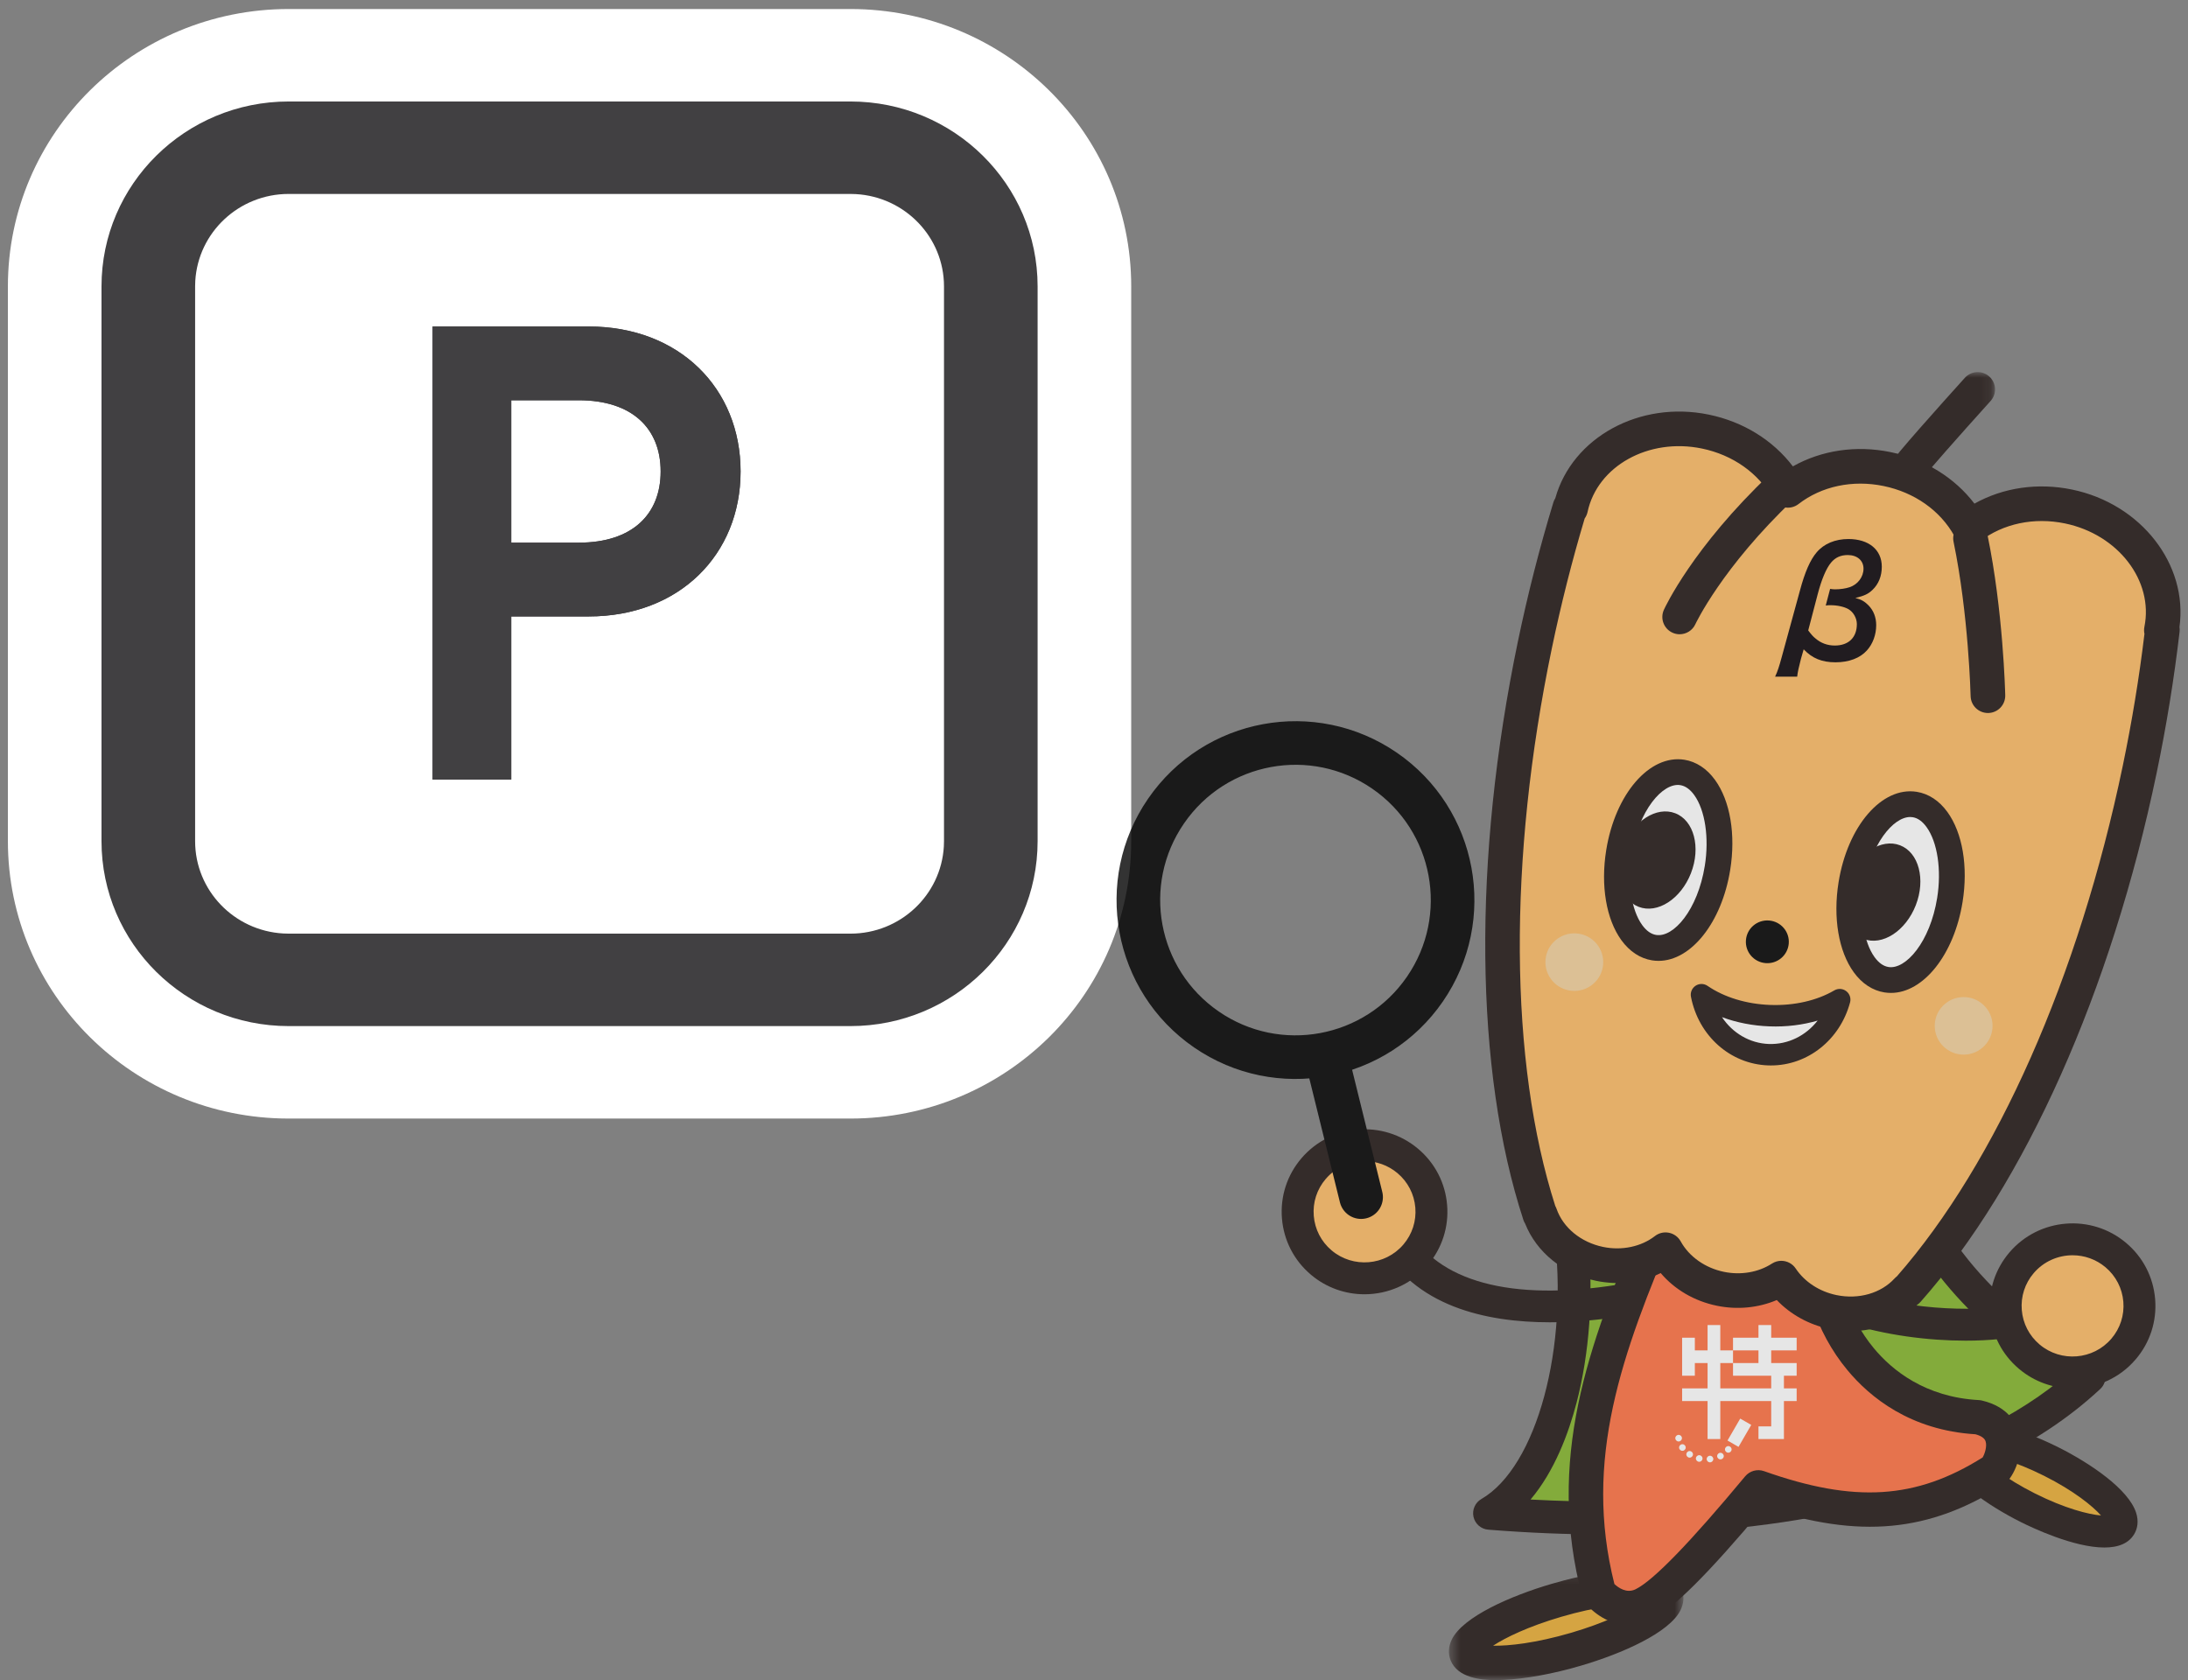 <svg xmlns="http://www.w3.org/2000/svg" xmlns:xlink="http://www.w3.org/1999/xlink" width="194" height="149" viewBox="0 0 194 149">
    <rect x="0" y="0" width="194" height="149" fill="#808080" stroke="none"/>
    <defs>
        <path id="pb8rpl0xqa" d="M44.63 68.333V53.87h6.855c8.076 0 13.48-5.51 13.48-12.858 0-7.347-5.404-12.858-13.48-12.858H37.657v40.18h6.972zm5.983-21.008H44.63V34.697h5.984c4.765 0 7.263 2.526 7.263 6.314 0 3.788-2.498 6.314-7.263 6.314z"/>
        <path id="i2j8g3a12b" d="M0.47 0.188L21.263 0.188 21.263 10 0.47 10z"/>
        <path id="4yn3dw5wzd" d="M0.412 0L9.892 0 9.892 10.416 0.412 10.416z"/>
    </defs>
    <g fill="none" fill-rule="evenodd">
        <g>
            <g>
                <g fill-rule="nonzero">
                    <g>
                        <path fill="#FFF" d="M74.7 0H24.9C11.148 0 0 11.014 0 24.6v49.2c0 13.586 11.148 24.6 24.9 24.6h49.8c13.752 0 24.9-11.014 24.9-24.6V24.6C99.6 11.014 88.452 0 74.7 0z" transform="translate(-278 -1080) translate(278 1080) translate(.7 .8)"/>
                        <path fill="#414042" d="M74.7 8.2c9.168 0 16.6 7.343 16.6 16.4v49.2c0 9.057-7.432 16.4-16.6 16.4H24.9c-9.168 0-16.6-7.343-16.6-16.4V24.6c0-9.057 7.432-16.4 16.6-16.4h49.8zm0 8.2H24.9c-4.42 0-8.033 3.414-8.286 7.718l-.014.482v49.2c0 4.367 3.455 7.937 7.812 8.186L24.9 82h49.8c4.42 0 8.033-3.414 8.286-7.718L83 73.8V24.6c0-4.367-3.455-7.937-7.812-8.186L74.7 16.4z" transform="translate(-278 -1080) translate(278 1080) translate(.7 .8)"/>
                        <g fill="#414042" transform="translate(-278 -1080) translate(278 1080) translate(.7 .8)">
                            <use xlink:href="#pb8rpl0xqa"/>
                            <use xlink:href="#pb8rpl0xqa"/>
                        </g>
                    </g>
                </g>
                <g opacity=".8">
                    <path fill="#83B529" d="M39.219 75.937c1.336 9.96-1.192 21.826-7.144 25.27 21.572 1.72 41.986-1.669 53.153-12.093-5.033-2.37-14.48-9.457-16.61-18.79l-29.4 5.613z" transform="translate(-278 -1080) translate(278 1080) translate(100 33)"/>
                    <path fill="#211614" d="M35.709 99.987c20.387 1.098 37.212-2.692 46.953-10.576-5.46-3.143-12.692-9.509-15.103-17.402l-26.735 5.106c.468 4.78.105 9.904-1.032 14.268-.71 2.726-1.953 6.08-4.084 8.604m6.738 3.1c-3.416 0-6.924-.143-10.487-.427-.637-.05-1.166-.509-1.308-1.132-.14-.623.14-1.265.692-1.584 4.926-2.85 7.808-13.532 6.43-23.813-.104-.768.411-1.48 1.172-1.626l29.4-5.616c.767-.147 1.52.343 1.695 1.11 1.942 8.507 10.52 15.302 15.81 17.795.438.206.745.616.82 1.094.075.478-.093.962-.447 1.292-5.546 5.178-13.409 8.866-23.368 10.961-6.131 1.29-13.057 1.945-20.41 1.945" transform="translate(-278 -1080) translate(278 1080) translate(100 33)"/>
                    <path fill="#EAAC32" d="M39.727 113.267c4.878-1.428 8.447-3.56 7.973-4.758-.474-1.2-4.815-1.012-9.693.416-4.878 1.429-8.447 3.56-7.973 4.759.474 1.199 4.815 1.013 9.693-.417" transform="translate(-278 -1080) translate(278 1080) translate(100 33)"/>
                    <g transform="translate(-278 -1080) translate(278 1080) translate(100 33) translate(28 106)">
                        <mask id="xi63gqeq9c" fill="#fff">
                            <use xlink:href="#i2j8g3a12b"/>
                        </mask>
                        <path fill="#211614" d="M4.384 6.95c1.381.03 3.806-.233 6.915-1.144 2.926-.857 4.954-1.846 6.05-2.564-1.382-.022-3.805.233-6.914 1.144-2.926.857-4.954 1.845-6.05 2.563M4.572 10c-1.27 0-3.34-.205-3.955-1.757-.229-.578-.19-1.232.106-1.842.985-2.015 5.22-3.872 8.855-4.937 2.385-.698 10.264-2.728 11.536.484.23.58.191 1.234-.107 1.844-.986 2.016-5.22 3.871-8.853 4.935-2.474.725-4.91 1.17-6.86 1.254-.182.008-.43.02-.722.02" mask="url(#xi63gqeq9c)"/>
                    </g>
                    <path fill="#EAAC32" d="M79.804 100.716c3.976 1.997 7.663 2.697 8.236 1.567.573-1.13-2.185-3.666-6.161-5.662-3.975-1.997-7.662-2.698-8.236-1.568-.573 1.13 2.185 3.667 6.16 5.663" transform="translate(-278 -1080) translate(278 1080) translate(100 33)"/>
                    <path fill="#211614" d="M80.439 99.452c2.642 1.327 4.742 1.856 5.848 1.949-.736-.83-2.41-2.194-5.043-3.516-2.642-1.327-4.742-1.856-5.847-1.95.733.83 2.407 2.194 5.041 3.517m6.147 4.79c-2.723 0-6.438-1.77-7.416-2.261-2.882-1.447-6.203-3.727-6.88-5.785-.264-.802-.096-1.412.093-1.782 1.593-3.146 8.72.233 10.131.943 2.882 1.447 6.203 3.726 6.88 5.784.264.802.097 1.412-.091 1.782-.49.968-1.507 1.319-2.718 1.319" transform="translate(-278 -1080) translate(278 1080) translate(100 33)"/>
                    <path fill="#FF6F40" d="M47.105 75.392c-5.184 12.162-8.326 21.486-5.342 32.837 0 0 1.729 2.162 3.928 1.081 2.2-1.08 6.283-5.675 10.212-10.405 8.011 2.837 14.139 2.837 20.893-1.487.63-.54 2.043-3.919-1.414-4.73-10.053-.539-14.61-9.863-13.824-15.809" transform="translate(-278 -1080) translate(278 1080) translate(100 33)"/>
                    <path fill="#211614" d="M44.452 111.134c-1.78 0-3.234-1.15-3.877-1.954-.133-.166-.23-.358-.284-.564-3.181-12.1.4-22.06 5.413-33.82.33-.774 1.224-1.134 1.998-.804.773.33 1.132 1.224.803 1.996-4.73 11.096-8.131 20.48-5.364 31.49.34.32 1.075.861 1.879.466 1.568-.77 4.835-4.139 9.712-10.012.408-.49 1.079-.675 1.679-.462 8.015 2.84 13.47 2.502 19.379-1.215.178-.29.414-.993.26-1.44-.093-.273-.395-.48-.897-.616-5.77-.355-9.353-3.28-11.348-5.685-2.831-3.409-4.27-7.943-3.755-11.834.11-.834.874-1.419 1.708-1.31.833.111 1.42.875 1.31 1.708-.401 3.031.807 6.757 3.078 9.492 1.625 1.957 4.56 4.343 9.319 4.598.089.005.178.018.266.04 2.376.556 3.086 2.09 3.296 2.952.436 1.783-.455 3.741-1.238 4.412-.054.047-.111.09-.171.128-6.538 4.185-12.747 4.783-21.216 1.983-4.976 5.94-8.09 9.034-10.04 9.993-.661.325-1.305.458-1.91.458" transform="translate(-278 -1080) translate(278 1080) translate(100 33)"/>
                    <path fill="#211614" d="M74.284 85.898c-3.295 0-7.154-.476-10.676-1.611-.743-.24-1.152-1.037-.912-1.781.24-.743 1.04-1.151 1.78-.912 5.22 1.682 11.384 1.78 14.535 1.018.76-.186 1.524.284 1.707 1.043.184.76-.283 1.524-1.042 1.708-1.41.341-3.286.535-5.392.535M24.853 75.896c2.526 4.754 9.119 6.544 18.563 5.041.77-.122 1.498.403 1.62 1.175.123.772-.403 1.496-1.175 1.619-1.826.291-4.072.537-6.44.537-5.686.001-12.077-1.418-15.067-7.044" transform="translate(-278 -1080) translate(278 1080) translate(100 33)"/>
                    <path fill="#FCBA63" d="M91.728 22.85l-.088.043c.995-4.916-2.668-9.825-8.243-10.975-3.285-.678-6.483.11-8.773 1.87-1.395-2.52-4.016-4.51-7.301-5.187-3.298-.681-6.508.116-8.798 1.89-1.395-2.534-4.023-4.536-7.319-5.216-5.575-1.151-10.896 1.904-11.946 6.809l-.064-.073c-1.183 3.893-2.227 7.96-3.102 12.168-4.105 19.705-3.633 38.078.438 50.535l.03-.01c.73 2.11 2.693 3.854 5.27 4.385 2.19.452 4.322-.076 5.843-1.256.925 1.684 2.672 3.014 4.861 3.465 1.986.41 3.925.012 5.405-.945.975 1.463 2.596 2.596 4.582 3.006 2.578.532 5.074-.29 6.589-1.937l.025.02c8.707-9.821 16.475-26.491 20.58-46.198.874-4.206 1.541-8.352 2.011-12.393" transform="translate(-278 -1080) translate(278 1080) translate(100 33)"/>
                    <path fill="#211614" d="M57.94 78.817c.497 0 .983.24 1.279.684.79 1.185 2.108 2.044 3.615 2.355 1.97.406 3.939-.16 5.147-1.473.065-.07.135-.134.209-.19C77.03 70.1 84.32 53.628 88.214 34.93c.812-3.902 1.459-7.84 1.925-11.713-.044-.203-.047-.418-.004-.63.827-4.082-2.334-8.194-7.048-9.167-2.739-.566-5.482.012-7.527 1.584-.355.272-.811.377-1.247.286-.438-.091-.814-.368-1.031-.76-1.246-2.248-3.532-3.862-6.27-4.427-2.751-.568-5.501.015-7.548 1.6-.355.275-.812.38-1.252.29-.439-.092-.816-.37-1.032-.763-1.245-2.263-3.535-3.886-6.284-4.453-4.715-.974-9.262 1.55-10.134 5.627-.046.21-.134.405-.255.574-1.118 3.735-2.097 7.605-2.911 11.512-3.894 18.7-3.782 36.702.302 49.459.044.079.084.163.114.253.582 1.68 2.165 2.977 4.131 3.383 1.654.342 3.372-.02 4.592-.965.354-.276.811-.382 1.252-.29.439.09.817.37 1.034.763.742 1.35 2.172 2.36 3.826 2.7 1.507.313 3.061.045 4.261-.73.258-.167.547-.247.832-.247m6.142 6.237c-.618 0-1.244-.063-1.868-.192-1.812-.374-3.456-1.286-4.675-2.566-1.63.693-3.501.88-5.313.505-1.996-.411-3.744-1.44-4.979-2.898-1.714.849-3.725 1.102-5.724.689-2.902-.598-5.283-2.526-6.294-5.07-.065-.101-.118-.212-.157-.331-4.335-13.27-4.51-31.976-.481-51.326.87-4.178 1.926-8.317 3.137-12.3.041-.136.1-.263.174-.38 1.502-5.38 7.468-8.683 13.614-7.413 3.051.629 5.69 2.27 7.45 4.589 2.54-1.432 5.616-1.893 8.667-1.264 3.04.628 5.672 2.26 7.432 4.568 2.537-1.421 5.604-1.877 8.643-1.25 6.147 1.268 10.305 6.66 9.536 12.194.022.137.026.277.009.419-.48 4.139-1.165 8.354-2.034 12.528C87.19 54.904 79.56 72 70.284 82.46c-.086.097-.181.18-.283.25-1.524 1.51-3.668 2.343-5.919 2.344" transform="translate(-278 -1080) translate(278 1080) translate(100 33)"/>
                    <path fill="#EAAC32" d="M68.947 8.881c.41-.703 6.41-7.347 6.41-7.347" transform="translate(-278 -1080) translate(278 1080) translate(100 33)"/>
                    <g transform="translate(-278 -1080) translate(278 1080) translate(100 33) translate(67)">
                        <mask id="h9jo9xeule" fill="#fff">
                            <use xlink:href="#4yn3dw5wzd"/>
                        </mask>
                        <path fill="#211614" d="M1.946 10.416c-.262 0-.528-.066-.771-.209C.443 9.78.195 8.84.62 8.108c.427-.73 4.317-5.077 6.597-7.603.569-.628 1.539-.677 2.169-.11.628.569.678 1.54.11 2.167-2.78 3.08-5.863 6.57-6.24 7.119-.287.472-.792.736-1.311.736" mask="url(#h9jo9xeule)"/>
                    </g>
                    <path fill="#FFF" d="M67.265 53.887c2.415.385 4.931-2.782 5.621-7.073.69-4.291-.708-8.081-3.123-8.466-2.414-.385-4.929 2.783-5.619 7.073-.69 4.292.707 8.08 3.121 8.466" transform="translate(-278 -1080) translate(278 1080) translate(100 33)"/>
                    <path fill="#211614" d="M69.37 39.457c-1.514 0-3.5 2.408-4.1 6.145-.398 2.478-.03 4.944.939 6.282.369.51.785.805 1.236.876 1.528.242 3.685-2.21 4.315-6.128.399-2.477.029-4.943-.94-6.28-.368-.512-.784-.807-1.236-.878-.07-.012-.142-.017-.214-.017m-1.708 15.601c-.191 0-.383-.015-.576-.045-1.055-.168-1.997-.787-2.723-1.79-1.347-1.86-1.85-4.844-1.345-7.983.802-4.988 3.842-8.506 6.925-8.018 1.056.168 1.998.787 2.725 1.791 1.346 1.86 1.848 4.843 1.344 7.981-.752 4.676-3.474 8.064-6.35 8.064" transform="translate(-278 -1080) translate(278 1080) translate(100 33)"/>
                    <path fill="#211614" d="M69.863 47.282c-.896 2.292-2.968 3.63-4.633 2.986-1.662-.643-2.285-3.023-1.391-5.316.895-2.292 2.968-3.63 4.632-2.986 1.663.643 2.286 3.023 1.392 5.316" transform="translate(-278 -1080) translate(278 1080) translate(100 33)"/>
                    <path fill="#FFF" d="M46.663 51.042c2.415.384 4.93-2.782 5.62-7.073.69-4.29-.707-8.08-3.121-8.465-2.415-.386-4.93 2.782-5.62 7.073-.69 4.291.707 8.08 3.12 8.465" transform="translate(-278 -1080) translate(278 1080) translate(100 33)"/>
                    <path fill="#211614" d="M46.842 49.916c1.54.25 3.686-2.211 4.315-6.127.398-2.479.03-4.944-.939-6.282-.369-.51-.785-.805-1.236-.877-1.539-.245-3.685 2.21-4.315 6.127-.398 2.479-.03 4.946.94 6.284.37.509.784.803 1.235.876m.217 2.297c-.192 0-.384-.014-.576-.045-1.056-.168-1.997-.788-2.724-1.791-1.346-1.858-1.848-4.843-1.343-7.983.801-4.988 3.843-8.5 6.925-8.018 1.055.168 1.997.788 2.724 1.792 1.346 1.86 1.85 4.843 1.344 7.982-.752 4.674-3.474 8.063-6.35 8.063" transform="translate(-278 -1080) translate(278 1080) translate(100 33)"/>
                    <path fill="#211614" d="M49.93 44.438c-.897 2.292-2.97 3.628-4.634 2.986-1.663-.642-2.285-3.023-1.39-5.316.894-2.292 2.967-3.63 4.63-2.985 1.664.643 2.287 3.023 1.393 5.316" transform="translate(-278 -1080) translate(278 1080) translate(100 33)"/>
                    <path fill="#000" d="M58.6 50.681c-.087 1.043-1.006 1.82-2.055 1.733-1.048-.086-1.828-1-1.74-2.045.085-1.043 1.005-1.819 2.053-1.733 1.05.086 1.828 1.002 1.742 2.045" transform="translate(-278 -1080) translate(278 1080) translate(100 33)"/>
                    <path fill="#FFF" d="M56.93 57.075c-2.375-.085-4.506-.788-6.068-1.86.57 2.95 2.975 5.215 5.944 5.32 2.97.107 5.53-1.978 6.314-4.88-1.636.956-3.812 1.505-6.19 1.42" transform="translate(-278 -1080) translate(278 1080) translate(100 33)"/>
                    <path fill="#211614" d="M52.68 57.207c.94 1.41 2.456 2.319 4.16 2.38 1.707.053 3.28-.738 4.321-2.076-1.328.389-2.783.57-4.264.513-1.484-.052-2.92-.335-4.217-.817m4.343 4.283c-.083 0-.167-.001-.25-.004-3.36-.12-6.174-2.624-6.844-6.09-.073-.38.09-.764.412-.975.322-.212.741-.207 1.058.01 1.482 1.017 3.458 1.619 5.566 1.694 2.11.074 4.122-.382 5.675-1.291.332-.194.75-.17 1.056.065.307.234.441.63.341 1.003-.896 3.323-3.758 5.588-7.014 5.588" transform="translate(-278 -1080) translate(278 1080) translate(100 33)"/>
                    <path fill="#000" d="M57.987 10.168c-6.7 6.364-9.06 11.547-9.06 11.547" transform="translate(-278 -1080) translate(278 1080) translate(100 33)"/>
                    <path fill="#211614" d="M48.926 23.25c-.213 0-.43-.045-.637-.14-.77-.352-1.11-1.259-.759-2.03.101-.223 2.561-5.53 9.4-12.025.615-.584 1.586-.559 2.17.055.584.615.56 1.587-.056 2.17-6.367 6.047-8.699 11.025-8.722 11.074-.258.563-.815.895-1.396.895" transform="translate(-278 -1080) translate(278 1080) translate(100 33)"/>
                    <path fill="#000" d="M74.716 14.743c1.378 6.644 1.544 13.956 1.544 13.956" transform="translate(-278 -1080) translate(278 1080) translate(100 33)"/>
                    <path fill="#211614" d="M76.26 30.233c-.832 0-1.515-.665-1.534-1.5-.002-.071-.18-7.256-1.512-13.68-.173-.828.36-1.641 1.19-1.813.832-.173 1.643.36 1.815 1.19 1.39 6.704 1.569 13.929 1.576 14.233.019.848-.652 1.55-1.5 1.57h-.035" transform="translate(-278 -1080) translate(278 1080) translate(100 33)"/>
                    <path fill="#F2CF9A" d="M76.662 58.188c-.116 1.405-1.354 2.45-2.766 2.334-1.41-.116-2.46-1.348-2.344-2.753.116-1.405 1.355-2.45 2.766-2.334 1.411.116 2.461 1.349 2.344 2.753M42.143 52.537c-.116 1.405-1.354 2.45-2.766 2.333-1.41-.115-2.46-1.348-2.344-2.753.116-1.405 1.355-2.45 2.766-2.334 1.411.116 2.461 1.35 2.344 2.754" transform="translate(-278 -1080) translate(278 1080) translate(100 33)"/>
                    <path fill="#FFF" d="M51.91 96.397c0 .162-.131.292-.293.292-.163 0-.294-.13-.294-.292 0-.162.13-.293.294-.293.162 0 .294.131.294.293M50.955 96.346c0 .162-.13.293-.294.293-.163 0-.294-.13-.294-.293 0-.162.131-.292.294-.292.163 0 .294.13.294.292M50.108 95.98c0 .162-.132.292-.294.292-.163 0-.294-.13-.294-.292 0-.162.131-.293.294-.293.162 0 .294.131.294.293M49.465 95.374c0 .162-.13.293-.294.293-.163 0-.294-.131-.294-.293 0-.162.131-.293.294-.293.163 0 .294.13.294.293M49.13 94.545c0 .162-.131.293-.294.293-.163 0-.294-.131-.294-.293 0-.162.13-.293.294-.293.163 0 .294.131.294.293M52.84 96.134c0 .162-.132.292-.294.292-.163 0-.294-.13-.294-.292 0-.162.13-.293.294-.293.162 0 .294.131.294.293M53.533 95.541c0 .162-.132.293-.294.293-.163 0-.294-.13-.294-.293 0-.162.13-.293.294-.293.162 0 .294.131.294.293M53.17 94.754L54.147 95.316 55.275 93.37 54.298 92.808z" transform="translate(-278 -1080) translate(278 1080) translate(100 33)"/>
                    <path fill="#FFF" d="M59.301 86.76L59.301 85.636 57.044 85.636 57.044 84.513 55.916 84.513 55.916 85.636 53.659 85.636 53.659 86.76 55.916 86.76 55.916 87.883 53.659 87.883 53.659 89.007 55.916 89.007 57.044 89.007 57.044 89.568 57.044 90.13 52.531 90.13 52.531 87.883 53.659 87.883 53.659 86.76 52.531 86.76 52.531 84.513 51.403 84.513 51.403 86.76 50.274 86.76 50.274 85.636 49.146 85.636 49.146 86.76 49.146 87.883 49.146 89.007 50.274 89.007 50.274 87.883 51.403 87.883 51.403 90.13 49.146 90.13 49.146 91.253 51.403 91.253 51.403 94.623 52.531 94.623 52.531 91.253 57.044 91.253 57.044 93.5 55.916 93.5 55.916 94.623 57.044 94.623 58.173 94.623 58.173 93.5 58.173 91.253 59.301 91.253 59.301 90.13 58.173 90.13 58.173 89.007 59.301 89.007 59.301 87.883 58.173 87.883 57.044 87.883 57.044 86.76z" transform="translate(-278 -1080) translate(278 1080) translate(100 33)"/>
                    <path fill="#090208" d="M60.326 22.91c.294.389.442.55.643.71.482.415 1.058.63 1.714.63 1.22 0 1.956-.71 1.956-1.902 0-.523-.308-1.072-.75-1.327-.375-.214-.99-.348-1.58-.348-.16 0-.228 0-.429.027l.388-1.474c.188.027.282.04.443.04.442 0 .924-.067 1.286-.188.723-.241 1.232-.91 1.232-1.647 0-.724-.563-1.206-1.393-1.206-.63 0-1.098.214-1.474.657-.442.522-.857 1.513-1.205 2.853l-.83 3.175zm-.644 2.519c-.187.71-.294 1.206-.334 1.58h-1.956c.214-.455.362-.911.576-1.701l1.621-5.921c.442-1.662.924-2.747 1.487-3.403.643-.764 1.648-1.18 2.813-1.18 1.81 0 2.961.952 2.961 2.453 0 .83-.28 1.54-.83 2.063-.376.36-.724.522-1.514.71.522.134.817.308 1.165.656.456.469.683 1.072.683 1.755 0 .844-.294 1.66-.83 2.25-.603.67-1.58 1.046-2.773 1.046-1.206 0-2.064-.348-2.827-1.152l-.242.844z" transform="translate(-278 -1080) translate(278 1080) translate(100 33)"/>
                    <path fill="#FCBA63" d="M17.15 78.968c-2.499-2.109-2.806-5.837-.687-8.323 2.121-2.488 5.864-2.793 8.362-.682 2.498 2.11 2.805 5.837.686 8.323-2.12 2.487-5.863 2.793-8.362.682" transform="translate(-278 -1080) translate(278 1080) translate(100 33)"/>
                    <path fill="#211614" d="M20.99 69.977c-1.282 0-2.556.539-3.45 1.586-.778.914-1.153 2.074-1.054 3.268.098 1.195.658 2.28 1.576 3.057 1.902 1.606 4.76 1.373 6.373-.52.778-.912 1.153-2.073 1.056-3.266-.1-1.196-.66-2.282-1.578-3.058-.848-.716-1.888-1.067-2.922-1.067m-.01 11.806c-1.68 0-3.366-.57-4.744-1.733-1.498-1.265-2.412-3.037-2.572-4.988-.16-1.95.452-3.844 1.722-5.334 2.62-3.074 7.263-3.454 10.352-.845 1.499 1.265 2.412 3.036 2.57 4.987.16 1.949-.45 3.844-1.721 5.335-1.451 1.702-3.522 2.578-5.606 2.578" transform="translate(-278 -1080) translate(278 1080) translate(100 33)"/>
                    <path fill="#FCBA63" d="M79.926 87.316c-2.498-2.109-2.805-5.836-.685-8.323 2.12-2.488 5.863-2.792 8.361-.682 2.498 2.109 2.804 5.837.685 8.323-2.119 2.487-5.863 2.793-8.36.682" transform="translate(-278 -1080) translate(278 1080) translate(100 33)"/>
                    <path fill="#211614" d="M83.767 78.324c-1.283 0-2.557.54-3.45 1.586-.778.914-1.153 2.074-1.055 3.268.097 1.195.658 2.281 1.577 3.057v.001c1.901 1.605 4.76 1.373 6.372-.52.778-.913 1.153-2.074 1.056-3.268-.099-1.196-.659-2.28-1.578-3.057-.848-.716-1.888-1.067-2.922-1.067m-.009 11.806c-1.679 0-3.367-.569-4.745-1.734-1.498-1.265-2.412-3.036-2.57-4.988-.16-1.948.451-3.843 1.721-5.333 2.62-3.074 7.263-3.454 10.351-.845 1.498 1.264 2.412 3.035 2.571 4.986.16 1.95-.45 3.845-1.722 5.335-1.45 1.703-3.522 2.58-5.606 2.58" transform="translate(-278 -1080) translate(278 1080) translate(100 33)"/>
                    <g>
                        <path fill="#211614" d="M0.809 0.532L3.683 12.168" transform="translate(-278 -1080) translate(278 1080) translate(100 33) translate(17 61)"/>
                        <path stroke="#000" stroke-linecap="round" stroke-linejoin="round" stroke-width="3.867" d="M0.809 0.532L3.683 12.168" transform="translate(-278 -1080) translate(278 1080) translate(100 33) translate(17 61)"/>
                    </g>
                    <path stroke="#000" stroke-linecap="round" stroke-linejoin="round" stroke-width="3.867" d="M26.34 54.721c-4.362 6.337-13.036 7.94-19.373 3.578C.63 53.937-.973 45.264 3.39 38.927c4.361-6.338 13.034-7.939 19.372-3.578 6.337 4.361 7.94 13.034 3.578 19.372z" transform="translate(-278 -1080) translate(278 1080) translate(100 33)"/>
                </g>
            </g>
        </g>
    </g>
</svg>
